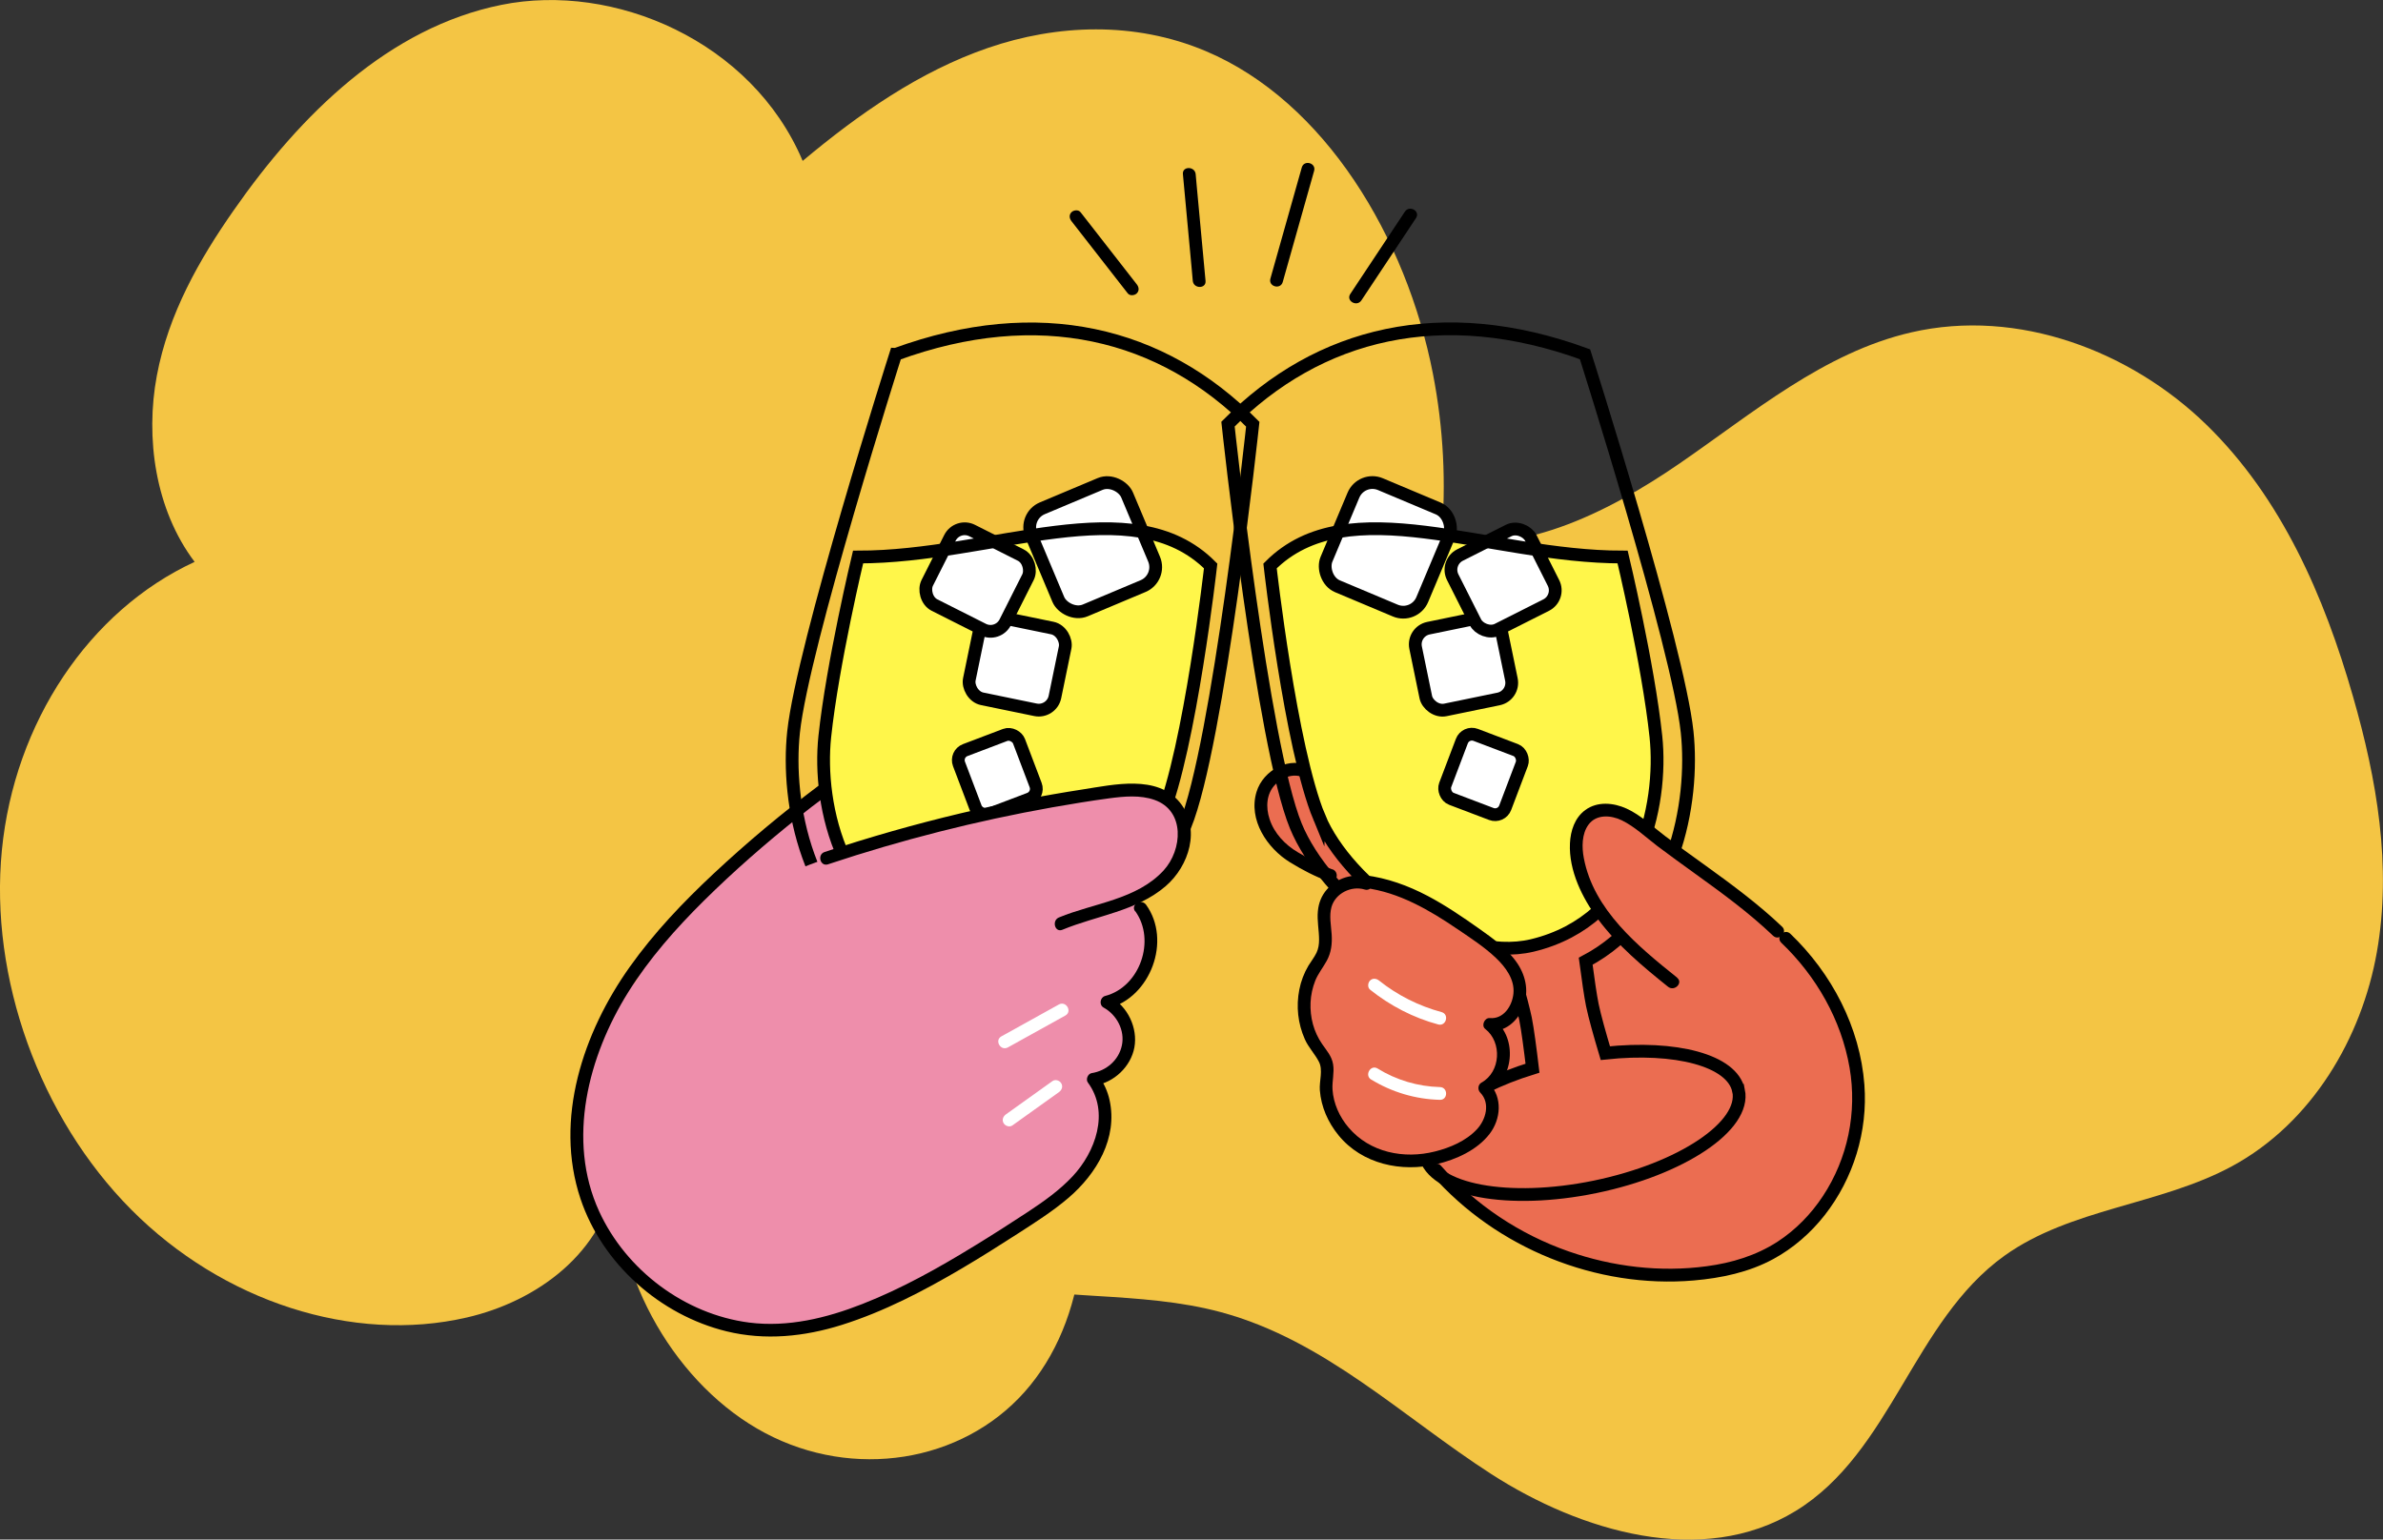 <?xml version="1.0" encoding="UTF-8"?>
<svg id="_レイヤー_2" data-name="レイヤー 2" xmlns="http://www.w3.org/2000/svg" viewBox="0 0 280.02 180.95">
  <rect x="0" y="0" width="280.02" height="180.95" fill="#333333" stroke="none"/>
  <defs>
    <style>
      .cls-1 {
        fill: #eb6d51;
      }

      .cls-1, .cls-2, .cls-3, .cls-4, .cls-5, .cls-6, .cls-7 {
        stroke-width: 0px;
      }

      .cls-2 {
        fill: #ee8eab;
      }

      .cls-3 {
        fill: #000;
      }

      .cls-8, .cls-9 {
        stroke: #000;
        stroke-miterlimit: 10;
        stroke-width: 1.5px;
      }

      .cls-8, .cls-7 {
        fill: #fff;
      }

      .cls-4 {
        fill: #f4c544;
      }

      .cls-5 {
        fill: #fff64a;
      }

      .cls-9 {
        fill: none;
      }

      .cls-6 {
        fill: #ee8eab;
      }
    </style>
  </defs>
  <g id="_レイヤー_7" data-name="レイヤー 7">
    <path class="cls-4" d="M124.16,129.97c5.2,11.3,3.63,25.34-3.77,33.64-7.4,8.31-20.12,10.32-30.49,4.82s-17.69-18.13-17.53-30.28c-1.34,9.12-9.34,14.83-17.55,16.71-13.34,3.07-28.64-1.86-39.4-12.69C4.66,131.34-1.25,114.94.22,99.93c1.47-15.01,10.26-28.17,22.65-33.89-4.64-6.14-5.81-14.59-4.44-21.89,1.37-7.3,4.99-13.64,9.01-19.4C35.37,13.37,45.74,3.23,58.93.57c13.19-2.67,29.42,4.23,35.39,18.34,6.6-5.52,13.72-10.51,21.78-13.28s17.19-3.16,25.57.37c14.05,5.92,23.6,21.98,26.71,37.93,5.01,25.71-5.12,52.63-24.53,65.21,5.08,2.37,8.05,9.24,6.92,14.84s-5.79,9.57-11.01,10.26c-5.23.69-11.21-.4-15.59-4.22"/>
    <path class="cls-4" d="M97.26,89.68c-9.25,9.46-13.07,23.45-9.72,35.63,3.36,12.17,13.77,22.09,26.5,25.24,9.56,2.37,19.95,1.12,29.44,3.68,12.18,3.28,21.36,12.33,31.78,19.04,10.42,6.71,24.76,11.04,35.73,4.33,11.28-6.9,13.82-22.31,24.54-30,7.8-5.59,18.31-5.95,26.77-10.54,9.39-5.1,15.22-15.07,17-25.16,1.78-10.09-.01-20.32-2.8-30.02-3.37-11.75-8.39-23.36-17.23-31.96-8.84-8.61-22.1-13.76-34.7-10.85-10.23,2.36-18.57,9.46-27.2,15.4-8.63,5.94-19.16,11.13-29.21,8.8-7.9-1.83-13.86-7.98-21.59-10.33-10.92-3.33-23.42,1.71-31.8,9.7-8.37,7.98-13.47,18.46-18.38,28.69"/>
    <g>
      <path class="cls-3" d="M139,20.47c.34,3.66.68,7.32,1.02,10.98.05.52.1,1.04.14,1.56.09.95,1.59.96,1.5,0-.34-3.66-.68-7.32-1.02-10.98-.05-.52-.1-1.04-.14-1.56-.09-.95-1.59-.96-1.5,0h0Z"/>
      <path class="cls-1" d="M204.3,148.82c3.01-.8,6.77-2.98,9.62-6.57,3.21-4.05,4.63-8.57,4.46-13.73-.06-1.98-1.43-5.68-2.03-7.57-1.57-4.89-3.14-7.43-7.13-10.67-3.17-2.57-7.65-5.41-9.72-6.67-4.97-3.04-16.68-6.6-22.57-8.41-6.56-2.01-22.89-5.06-25.03-4.78-1.81.23-3.16,2.11-3.62,3.87-.56,2.16.87,4.36,2.6,5.77,2.47,2,4.86,3.79,7.84,3.55-3.32,1.71-4.07,5.01-2.84,8.36-1.8,1.39-2.22,4.14-2.19,6.41s.68,5.16,2.51,6.5c-1.09,3.1.26,6.13,2.59,8.45s6.38,3.95,9.48,2.86c.52,1.81,6.24,7.75,13.99,10.92,7.2,2.94,16.24,3.25,22.04,1.72Z"/>
      <g>
        <path class="cls-3" d="M168.26,138.09c7.57,8.61,19.33,13.39,30.77,12.41,3.24-.28,6.48-.96,9.35-2.52,2.34-1.27,4.39-3.06,6.03-5.15,3.39-4.33,5.08-9.85,4.67-15.33-.51-6.76-3.84-13.1-8.7-17.75-.7-.67-1.76.39-1.06,1.06,4.11,3.93,7.05,9.07,8.02,14.69.9,5.24-.21,10.65-3.14,15.09-1.39,2.11-3.2,3.97-5.32,5.35-2.51,1.63-5.39,2.5-8.35,2.89-5.44.73-11.03.06-16.21-1.75-5.76-2.01-10.97-5.48-14.99-10.06-.64-.73-1.7.34-1.06,1.06h0Z"/>
        <path class="cls-3" d="M156.55,102.18c-1.42-.51-2.73-1.24-4.03-2-1.49-.87-2.78-2.22-3.33-3.89-.47-1.41-.4-3.03.71-4.13.89-.88,2.28-1.34,3.43-.69.84.48,1.6-.82.76-1.3-2.48-1.41-5.66.32-6.44,2.91-.99,3.27,1.25,6.63,3.95,8.28,1.45.89,2.96,1.68,4.57,2.26.91.33,1.3-1.12.4-1.45h0Z"/>
      </g>
      <g>
        <path class="cls-5" d="M155.02,96.06c-3.37-8.17-5.78-29.54-5.78-29.54,9.18-9.2,25.58-1.05,41.43-1.05,0,0,3,12.53,3.91,21.1.86,8.12-2.01,21.54-14.51,24.55-9.29,2.23-21.79-7.17-25.05-15.07Z"/>
        <path class="cls-9" d="M204.29,128.18c-.73-3.55-7.38-5.28-15.65-4.4-.64-2.15-1.26-4.34-1.53-5.66-.22-1.08-.5-3.04-.78-5.14,10.38-5.48,12.81-18.6,11.92-26.95-1.07-10.06-12-44.39-12-44.39-16.76-6.13-31.29-2.57-41.95,8.21,0,0,4.03,37.63,7.97,47.23,3.43,8.35,15.56,18.14,25.82,18.12.51,1.81.95,3.49,1.17,4.54.25,1.25.55,3.54.82,5.81-7.94,2.46-13.36,6.67-12.62,10.22.86,4.15,9.8,5.82,19.97,3.73,10.17-2.1,17.73-7.16,16.87-11.32Z"/>
        <rect class="cls-8" x="156.99" y="57.82" width="12.21" height="13.02" rx="2.42" ry="2.42" transform="translate(37.66 -58.17) rotate(22.8)"/>
        <rect class="cls-8" x="166.84" y="73.08" width="10.27" height="9.81" rx="1.94" ry="1.94" transform="translate(-12.2 36.31) rotate(-11.64)"/>
        <rect class="cls-8" x="171.49" y="63.27" width="10.27" height="9.81" rx="1.94" ry="1.94" transform="translate(-11.78 86.83) rotate(-26.76)"/>
        <rect class="cls-8" x="170.55" y="87.01" width="7.54" height="8.04" rx="1.26" ry="1.26" transform="translate(43.64 -55.93) rotate(20.78)"/>
        <path class="cls-9" d="M155.02,96.06c-3.37-8.17-5.78-29.54-5.78-29.54,9.18-9.2,25.58-1.05,41.43-1.05,0,0,3,12.53,3.91,21.1.86,8.12-2.01,21.54-14.51,24.55-9.29,2.23-21.79-7.17-25.05-15.07Z"/>
      </g>
      <path class="cls-1" d="M196.88,115.51c-2.57-1.75-4.68-4.08-6.77-6.38-1.39-1.53-2.78-3.07-3.83-4.86-.82-1.4-1.42-3-1.32-4.62.1-1.62,1.02-3.26,2.53-3.87,1.73-.7,3.69.06,5.3,1,4.53,2.65,8.07,6.7,12.32,9.77,2.1,1.52,1.36,2.9,2.28,5.32.23.62,3.5,1.35,3.34,1.99-.23.97-1.05,1.68-1.89,2.21-4.03,2.52-9.12,1.36-11.97-.57Z"/>
      <path class="cls-1" d="M156.08,111.42c-.71-1.95-.49-5.07.93-6.58,1.16-1.25,3.1-.86,4.77-.52s3.82.59,5.28,1.46c1.84,1.1,3.82,2.41,5.66,3.51,1.43.86,3.25,2.35,4.38,3.58,1.13,1.23,1.23,3.57,1.07,4.65-.24,1.65-1.43,2.84-3.1,2.88,2.09,2.01,1.68,5.68-.59,7.48,1.04,1.63.58,4.41-.8,5.76-1.71,1.68-9.96,5.22-15.2-.02-2.23-2.23-3.77-5.98-2.27-8.74-1.25-.35-1.5-1.47-2.07-2.64-1.84-3.77-.61-8.26,1.95-10.82Z"/>
      <g>
        <g>
          <path class="cls-3" d="M160.37,104.36c4.02.51,7.61,2.61,10.9,4.85,1.53,1.04,3.14,2.08,4.49,3.36,1.15,1.09,2.24,2.54,2.08,4.2-.14,1.46-1.16,3.04-2.78,2.89-.61-.06-1.04.89-.53,1.28,2,1.56,1.81,5.06-.44,6.3-.43.24-.48.84-.15,1.18,1.21,1.24.67,3.18-.4,4.32-1.27,1.36-3.15,2.16-4.92,2.6-3.64.92-7.65.13-10.15-2.81-1.06-1.24-1.79-2.84-1.89-4.48-.06-.98.23-1.97.07-2.95s-.77-1.63-1.29-2.39c-.99-1.43-1.44-3.15-1.36-4.89.04-.87.23-1.74.55-2.55s.91-1.54,1.35-2.34c.53-.96.65-2.01.58-3.1s-.31-2.19-.02-3.23c.46-1.61,2.33-2.53,3.9-2.05.93.28,1.32-1.16.4-1.45-1.71-.52-3.66.08-4.83,1.43-.64.73-.98,1.59-1.07,2.56-.11,1.12.14,2.24.14,3.36,0,.53-.07,1.04-.3,1.53-.26.54-.64,1.01-.95,1.52-.51.86-.88,1.83-1.07,2.81-.39,1.97-.17,4,.65,5.84.43.97,1.17,1.71,1.65,2.64.51.98.03,2.27.11,3.34.15,1.97.96,3.79,2.2,5.31,2.77,3.39,7.39,4.37,11.52,3.39,2.29-.54,4.76-1.65,6.23-3.56,1.32-1.72,1.55-4.28-.04-5.92l-.15,1.18c3.03-1.67,3.51-6.5.75-8.65l-.53,1.28c1.77.16,3.2-1.1,3.86-2.65.75-1.79.44-3.68-.62-5.27-1.16-1.73-2.89-2.95-4.57-4.14-1.93-1.36-3.89-2.7-5.98-3.8-2.32-1.22-4.77-2.11-7.38-2.43-.96-.12-.95,1.38,0,1.5h0Z"/>
          <path class="cls-7" d="M160.99,116.32c2.37,1.89,5.08,3.3,8.01,4.09.93.25,1.33-1.19.4-1.45-2.67-.72-5.19-1.98-7.35-3.71-.32-.25-.75-.31-1.06,0-.26.26-.32.81,0,1.06h0Z"/>
          <path class="cls-7" d="M161.12,126.88c2.43,1.49,5.23,2.32,8.08,2.39.97.02.97-1.48,0-1.5-2.59-.07-5.12-.82-7.32-2.18-.82-.51-1.58.79-.76,1.3h0Z"/>
        </g>
        <path class="cls-3" d="M197.08,114.91c-4.59-3.68-9.82-7.95-10.97-14.06-.24-1.26-.25-2.82.54-3.91.92-1.27,2.66-1.14,3.93-.52,1.53.75,2.83,2,4.17,3.02,1.43,1.08,2.88,2.12,4.33,3.17,3.21,2.31,6.41,4.64,9.27,7.37.7.67,1.76-.39,1.06-1.06-2.79-2.66-5.91-4.96-9.03-7.21-1.57-1.13-3.15-2.26-4.7-3.43-1.46-1.1-2.86-2.47-4.54-3.24-1.53-.7-3.44-.88-4.86.17-1.24.91-1.73,2.43-1.8,3.92-.15,3.19,1.45,6.42,3.3,8.91,2.29,3.08,5.25,5.55,8.23,7.94.75.6,1.81-.46,1.06-1.06h0Z"/>
      </g>
      <path class="cls-2" d="M74.45,115.83c5.43-10.34,15.15-17.62,24.55-24.55,1.85-1.36,3.77-2.75,6.01-3.24,2.24-.48,4.91.21,6.03,2.2.84,1.48.65,3.38-.09,4.91s-1.97,2.77-3.23,3.92c-4.02,3.69-8.51,6.82-12.99,9.94-2.99,2.08-5.98,4.17-8.97,6.25-1.88,1.31-3.84,2.65-6.1,3.01-2.26.36-4.9-.56-5.21-2.47Z"/>
      <g>
        <path class="cls-5" d="M136.48,96.06c3.37-8.17,5.78-29.54,5.78-29.54-9.18-9.2-25.58-1.05-41.43-1.05,0,0-3,12.53-3.91,21.1-.86,8.12,2.01,21.54,14.51,24.55,9.29,2.23,21.79-7.17,25.05-15.07Z"/>
        <path class="cls-9" d="M105.25,41.65s-10.93,34.32-12,44.39c-.89,8.35,1.54,21.47,11.92,26.95-.27,2.11-.56,4.07-.78,5.14-.27,1.32-.89,3.52-1.53,5.66-8.27-.88-14.92.84-15.65,4.4-.86,4.15,6.7,9.22,16.87,11.32,10.17,2.1,19.12.43,19.97-3.73.73-3.55-4.69-7.76-12.62-10.22.27-2.27.56-4.57.82-5.81.21-1.05.66-2.73,1.17-4.54,10.27.03,22.39-9.77,25.82-18.12,3.94-9.59,7.97-47.23,7.97-47.23-10.66-10.78-25.19-14.34-41.95-8.21Z"/>
        <rect class="cls-8" x="122.3" y="57.82" width="12.21" height="13.02" rx="2.42" ry="2.42" transform="translate(-14.9 54.77) rotate(-22.8)"/>
        <rect class="cls-8" x="114.39" y="73.08" width="10.27" height="9.81" rx="1.94" ry="1.94" transform="translate(18.2 -22.52) rotate(11.64)"/>
        <rect class="cls-8" x="109.74" y="63.27" width="10.27" height="9.81" rx="1.94" ry="1.94" transform="translate(43 -44.42) rotate(26.76)"/>
        <rect class="cls-8" x="113.42" y="87.01" width="7.54" height="8.04" rx="1.26" ry="1.26" transform="translate(-24.67 47.5) rotate(-20.78)"/>
        <path class="cls-9" d="M136.48,96.06c3.37-8.17,5.78-29.54,5.78-29.54-9.18-9.2-25.58-1.05-41.43-1.05,0,0-3,12.53-3.91,21.1-.86,8.12,2.01,21.54,14.51,24.55,9.29,2.23,21.79-7.17,25.05-15.07Z"/>
      </g>
      <path class="cls-6" d="M73.61,116.48c1.52-1.71,8.44-8.18,14.39-11.52,8.96-5.03,20.38-7.49,30.48-9.41,4.85-.92,14.73-3.26,16.97-2.38,2.47.98,3.91,3.77,3.55,6.4s-3.17,5.89-5.81,6.17c2.52,3.99,3.4,8.91-3.12,12.04,1.49,1.26,3.05,3.24,2.52,5.12s-2.19,3.65-4.11,3.95c2.2,3.04,1.23,8.15-1.39,10.79-5.99,6.06-10.69,8.28-16.83,12.16-7.01,4.43-15.48,7.64-23.55,5.74-11.97-2.81-15.51-9.97-16.36-11.62-4.4-8.58-2.13-21.38,3.25-27.45Z"/>
      <g>
        <path class="cls-3" d="M97.29,101.59c8.61-2.87,17.43-5.11,26.37-6.7,2.22-.39,4.45-.76,6.69-1.06,1.74-.23,3.63-.41,5.32.19,3.62,1.28,3.27,5.87,1.07,8.28-3.15,3.44-8.21,3.84-12.3,5.53-.88.36-.49,1.82.4,1.45,4.06-1.68,8.69-2.17,12.13-5.12,2.75-2.36,4.16-6.76,1.68-9.83-2.67-3.31-7.8-2.1-11.38-1.55-4.84.75-9.65,1.69-14.41,2.82-5.39,1.28-10.71,2.8-15.96,4.54-.91.3-.52,1.75.4,1.45h0Z"/>
        <path class="cls-3" d="M133.41,107.11c2.44,3.4.54,8.89-3.54,9.95-.61.16-.75,1.06-.18,1.37,1.54.85,2.51,2.68,2.14,4.44s-1.84,2.99-3.55,3.26c-.45.07-.72.74-.45,1.1,2.58,3.5.9,8.16-1.8,11.04-1.53,1.63-3.35,2.92-5.21,4.15-2.07,1.36-4.16,2.7-6.27,3.99-4.22,2.59-8.58,5.04-13.2,6.85-4.22,1.66-8.76,2.77-13.32,2.19-7.58-.98-14.46-6.16-17.63-13.08-3.84-8.4-1.27-18.26,3.42-25.75,2.48-3.96,5.59-7.48,8.9-10.76,3.52-3.48,7.25-6.74,11.12-9.82,1-.8,2.01-1.58,3.04-2.34.76-.57.02-1.88-.76-1.3-4.27,3.21-8.37,6.64-12.27,10.29-3.58,3.35-6.98,6.92-9.83,10.93-5.49,7.71-8.93,17.92-5.81,27.27,2.56,7.66,9.36,13.68,17.17,15.59,4.52,1.1,9.14.63,13.55-.76,4.95-1.56,9.62-4,14.07-6.62,2.27-1.34,4.5-2.75,6.72-4.18,2.01-1.3,4.04-2.59,5.86-4.15,3.28-2.82,5.79-7.01,4.8-11.48-.22-1.01-.66-1.97-1.27-2.81l-.45,1.1c2.25-.35,4.23-2.22,4.64-4.48s-.77-4.81-2.87-5.96l-.18,1.37c4.95-1.29,7.44-7.97,4.43-12.16-.56-.78-1.86-.03-1.3.76h0Z"/>
        <path class="cls-7" d="M118.43,123.11c2.25-1.25,4.51-2.5,6.76-3.75.84-.47.09-1.76-.76-1.3-2.25,1.25-4.51,2.5-6.76,3.75-.84.47-.09,1.76.76,1.3h0Z"/>
        <path class="cls-7" d="M118.96,132.28c1.83-1.31,3.65-2.61,5.48-3.92.33-.24.49-.65.27-1.03-.19-.33-.69-.51-1.03-.27-1.83,1.31-3.65,2.61-5.48,3.92-.33.24-.49.65-.27,1.03.19.33.69.51,1.03.27h0Z"/>
      </g>
      <path class="cls-3" d="M125.91,26c1.93,2.48,3.86,4.95,5.79,7.43.27.35.54.7.82,1.05.25.32.8.26,1.06,0,.32-.32.25-.74,0-1.06-1.93-2.48-3.86-4.95-5.79-7.43-.27-.35-.54-.7-.82-1.05-.25-.32-.8-.26-1.06,0-.32.32-.25.74,0,1.06h0Z"/>
      <path class="cls-3" d="M152.97,19.68c-1.08,3.81-2.15,7.63-3.23,11.44-.15.54-.31,1.09-.46,1.63-.26.93,1.18,1.33,1.45.4,1.08-3.81,2.15-7.63,3.23-11.44l.46-1.63c.26-.93-1.18-1.33-1.45-.4h0Z"/>
      <path class="cls-3" d="M165.09,24.87c-1.87,2.82-3.75,5.65-5.62,8.47-.27.4-.53.81-.8,1.21-.54.81.76,1.56,1.3.76,1.87-2.82,3.75-5.65,5.62-8.47.27-.4.53-.81.8-1.21.54-.81-.76-1.56-1.3-.76h0Z"/>
    </g>
  </g>
</svg>
